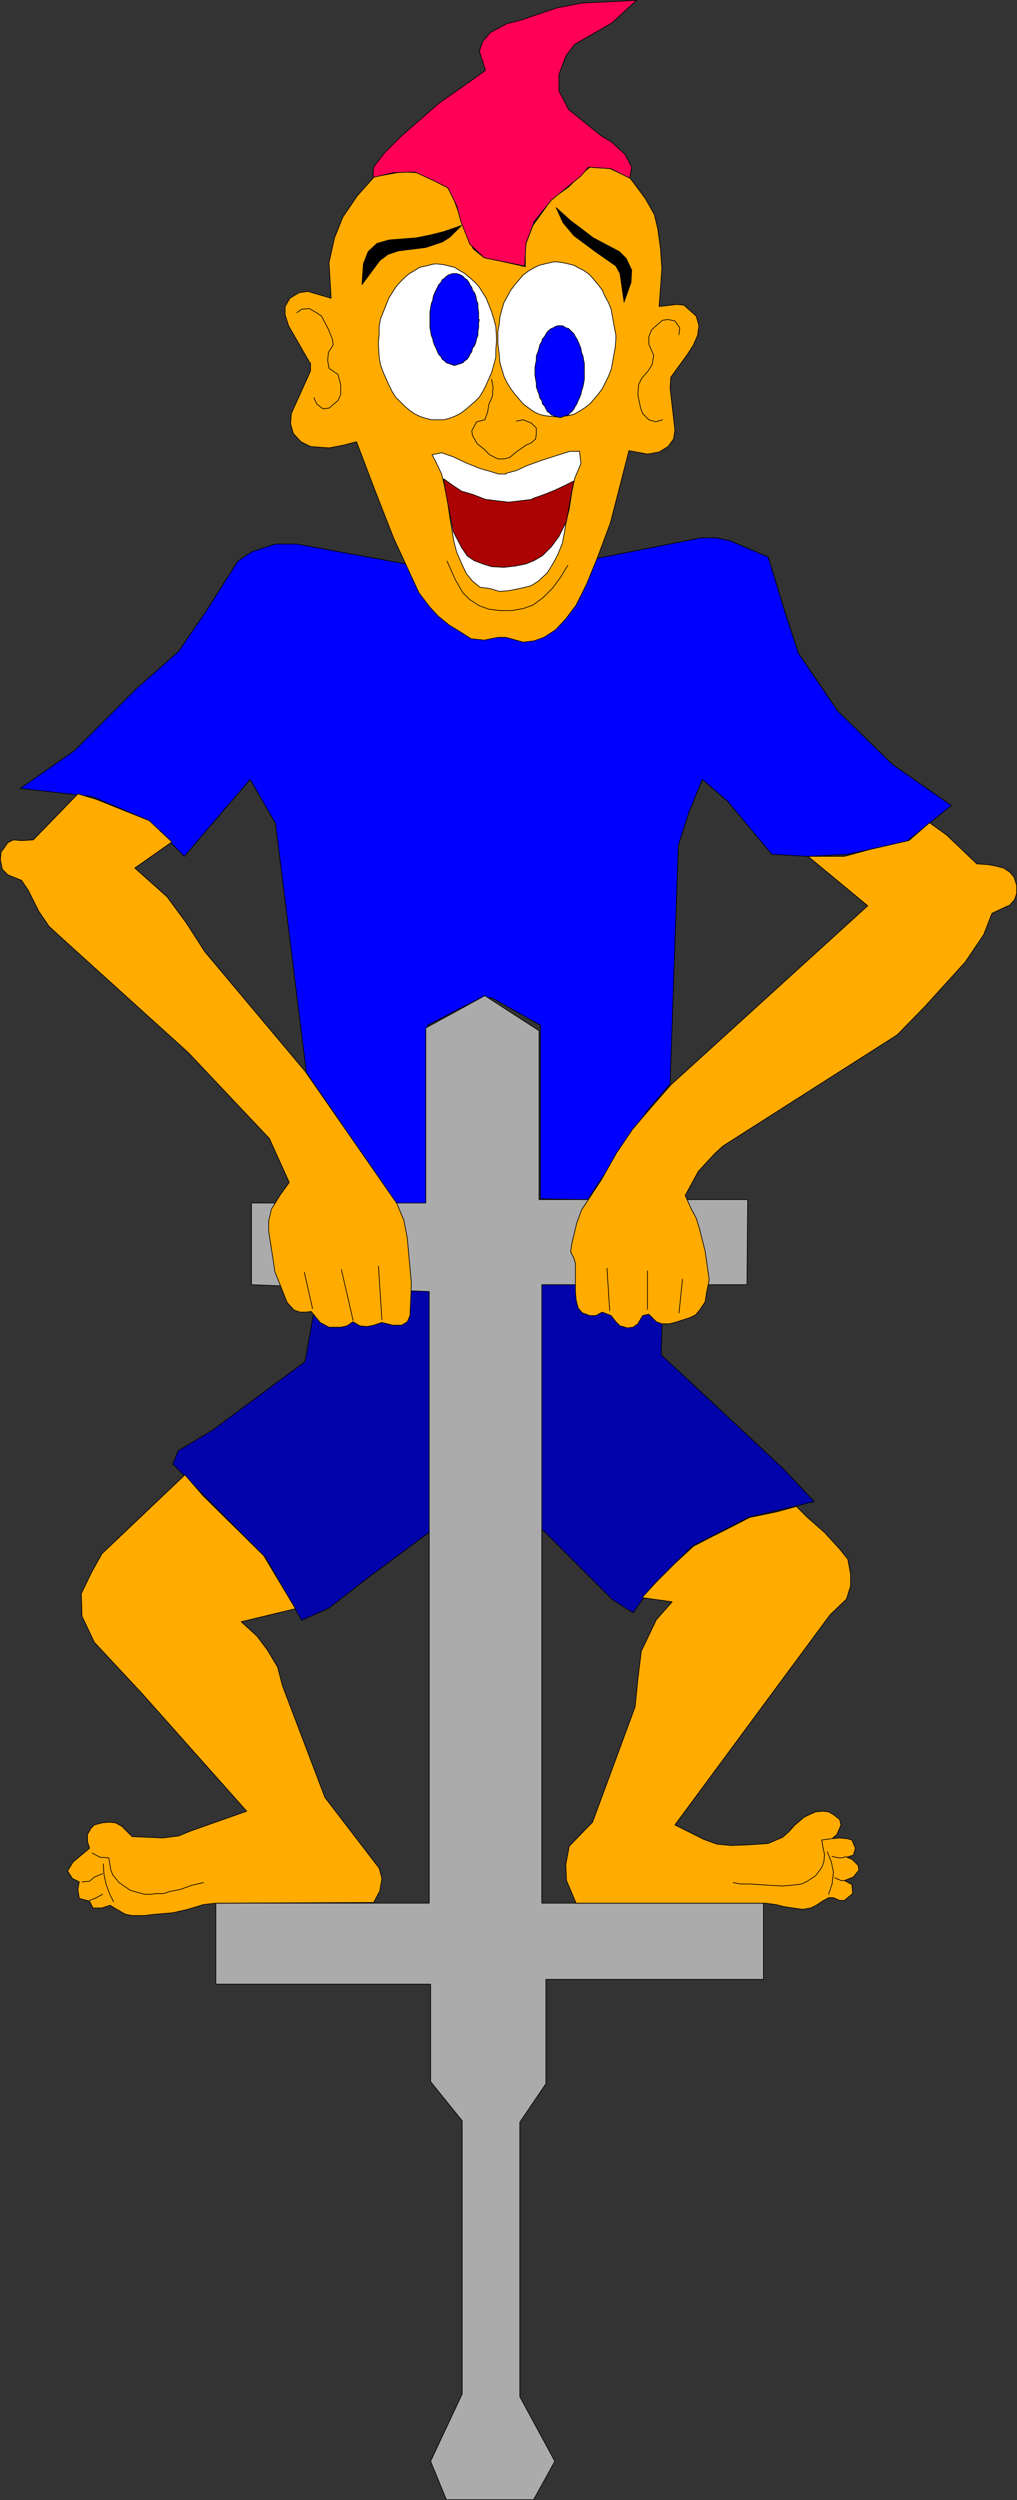 <?xml version="1.0" encoding="UTF-8" standalone="no"?>
<svg
   version="1.0"
   width="63.368mm"
   height="155.711mm"
   id="svg52"
   sodipodi:docname="Pogo Boy.wmf"
   xmlns:inkscape="http://www.inkscape.org/namespaces/inkscape"
   xmlns:sodipodi="http://sodipodi.sourceforge.net/DTD/sodipodi-0.dtd"
   xmlns="http://www.w3.org/2000/svg"
   xmlns:svg="http://www.w3.org/2000/svg">
  <rect width="100%" height="100%" fill="#333333" stroke="none"/>
  <sodipodi:namedview
     id="namedview52"
     pagecolor="#ffffff"
     bordercolor="#000000"
     borderopacity="0.25"
     inkscape:showpageshadow="2"
     inkscape:pageopacity="0.0"
     inkscape:pagecheckerboard="0"
     inkscape:deskcolor="#d1d1d1"
     inkscape:document-units="mm" />
  <defs
     id="defs1">
    <pattern
       id="WMFhbasepattern"
       patternUnits="userSpaceOnUse"
       width="6"
       height="6"
       x="0"
       y="0" />
  </defs>
  <path
     style="fill:#0000ff;fill-opacity:1;fill-rule:evenodd;stroke:none"
     d="m 69.895,128.061 h -5.01 l -5.495,1.778 -3.394,2.262 -7.272,11.473 -6.626,9.695 -10.02,8.888 -14.545,14.543 -12.767,8.888 16.969,1.939 13.413,5.656 8.242,8.403 15.514,-18.098 5.979,10.342 7.272,58.658 21.332,31.025 h 7.111 v -5.656 -24.077 l 0.162,-12.443 12.444,-6.464 h 2.586 l 11.474,6.464 v 40.883 l 11.151,0.162 5.01,-7.595 4.363,-6.948 4.848,-6.625 5.171,-5.979 1.939,-56.234 2.424,-7.595 3.232,-7.918 5.979,5.171 10.343,12.443 8.404,0.485 9.535,-0.485 13.898,-3.07 10.504,-8.403 -13.898,-9.695 -12.929,-12.604 -9.212,-13.574 -3.232,-9.857 -3.879,-12.766 -9.05,-3.878 -3.232,-0.646 h -3.555 l -24.564,4.848 -22.463,2.909 -22.463,-1.616 z"
     id="path1" />
  <path
     style="fill:none;stroke:#000000;stroke-width:0.162px;stroke-linecap:round;stroke-linejoin:round;stroke-miterlimit:4;stroke-dasharray:none;stroke-opacity:1"
     d="m 69.895,128.061 h -5.01 l -5.495,1.778 -3.394,2.262 -7.272,11.473 -6.626,9.695 -10.02,8.888 -14.545,14.543 -12.767,8.888 16.969,1.939 13.413,5.656 8.242,8.403 15.514,-18.098 5.979,10.342 7.272,58.658 21.332,31.025 h 7.111 v -5.656 -24.077 l 0.162,-12.443 12.444,-6.464 h 2.586 l 11.474,6.464 v 40.883 l 11.151,0.162 5.01,-7.595 4.363,-6.948 4.848,-6.625 5.171,-5.979 1.939,-56.234 2.424,-7.595 3.232,-7.918 5.979,5.171 10.343,12.443 8.404,0.485 9.535,-0.485 13.898,-3.07 10.504,-8.403 -13.898,-9.695 -12.929,-12.604 -9.212,-13.574 -3.232,-9.857 -3.879,-12.766 -9.05,-3.878 -3.232,-0.646 h -3.555 l -24.564,4.848 -22.463,2.909 -22.463,-1.616 -25.696,-4.686 v 0"
     id="path2" />
  <path
     style="fill:#0303ab;fill-opacity:1;fill-rule:evenodd;stroke:none"
     d="m 40.644,344.593 21.979,22.138 8.404,14.705 6.464,-2.909 9.373,-7.272 15.03,-11.15 23.918,-1.939 14.545,14.543 3.879,3.878 4.848,3.07 4.525,-6.302 9.373,-9.372 13.252,-6.787 15.514,-3.717 -7.111,-7.595 -28.928,-26.986 0.646,-20.36 -26.18,0.485 -39.917,5.009 -15.353,-0.97 -3.071,17.452 -21.817,16.159 -8.08,4.848 -1.293,3.232 v 0 z"
     id="path3" />
  <path
     style="fill:none;stroke:#000000;stroke-width:0.162px;stroke-linecap:round;stroke-linejoin:round;stroke-miterlimit:4;stroke-dasharray:none;stroke-opacity:1"
     d="m 40.644,344.593 21.979,22.138 8.404,14.705 6.464,-2.909 9.373,-7.272 15.03,-11.15 23.918,-1.939 14.545,14.543 3.879,3.878 4.848,3.07 4.525,-6.302 9.373,-9.372 13.252,-6.787 15.514,-3.717 -7.111,-7.595 -28.928,-26.986 0.646,-20.36 -26.18,0.485 -39.917,5.009 -15.353,-0.97 -3.071,17.452 -21.817,16.159 -8.08,4.848 -1.293,3.232 v 0"
     id="path4" />
  <path
     style="fill:#ababab;fill-opacity:1;fill-rule:evenodd;stroke:none"
     d="m 126.943,242.629 -12.767,-8.241 -13.898,7.595 v 41.206 H 59.229 v 19.229 l 41.856,1.616 V 448.011 H 50.826 v 19.068 h 50.583 v 22.946 l 7.434,9.211 v 64.313 l -7.434,15.836 3.717,9.049 h 20.524 l 5.01,-9.049 -8.242,-15.19 v -64.636 l 6.141,-9.049 v -24.562 h 51.23 v -17.937 h -52.199 v -145.594 h 48.321 l 0.162,-20.037 h -49.129 v -39.751 z"
     id="path5" />
  <path
     style="fill:none;stroke:#000000;stroke-width:0.162px;stroke-linecap:round;stroke-linejoin:round;stroke-miterlimit:4;stroke-dasharray:none;stroke-opacity:1"
     d="m 126.943,242.629 -12.767,-8.241 -13.898,7.595 v 41.206 H 59.229 v 19.229 l 41.856,1.616 V 448.011 H 50.826 v 19.068 h 50.583 v 22.946 l 7.434,9.211 v 64.313 l -7.434,15.836 3.717,9.049 h 20.524 l 5.01,-9.049 -8.242,-15.19 v -64.636 l 6.141,-9.049 v -24.562 h 51.23 v -17.937 h -52.199 v -145.594 h 48.321 l 0.162,-20.037 h -49.129 v -39.751 0"
     id="path6" />
  <path
     style="fill:#ffab00;fill-opacity:1;fill-rule:evenodd;stroke:none"
     d="m 72.966,85.401 -5.01,-8.726 -0.808,-2.585 v -1.939 l 1.131,-1.939 2.101,-1.293 2.101,-0.323 5.495,1.616 -0.485,-8.403 1.293,-5.817 1.939,-4.848 3.394,-5.009 4.04,-4.525 6.303,-1.131 4.04,0.162 6.949,3.555 1.131,1.939 3.555,9.695 1.293,2.747 2.586,2.101 3.232,0.646 6.464,1.454 v -5.009 l 1.778,-4.686 4.525,-6.302 3.879,-2.747 2.263,-2.262 2.747,-2.424 4.687,0.323 4.687,2.101 3.717,5.009 2.101,3.717 0.808,3.393 0.646,4.686 0.323,4.686 -0.646,8.888 4.202,-0.485 1.616,0.162 2.909,2.585 0.646,2.262 -0.323,2.262 -0.97,2.262 -1.454,2.262 -3.879,5.333 -0.162,2.585 1.131,9.857 -0.323,2.101 -1.293,1.778 -2.101,1.293 -2.747,0.485 -4.363,-0.808 -4.363,16.967 -3.071,8.241 -2.586,6.302 -2.424,4.848 -2.424,3.232 -2.424,2.585 -2.747,1.778 -2.263,0.808 -2.586,0.323 -4.04,-1.131 h -1.939 l -3.232,0.646 -3.071,-0.323 -2.263,-1.454 -2.909,-1.778 -2.586,-2.101 -1.939,-2.101 -2.586,-3.393 -5.979,-12.927 -4.363,-11.15 -4.363,-11.473 -3.071,0.808 -3.394,0.646 -4.363,-0.323 -2.263,-1.131 -1.778,-1.939 -0.646,-2.262 0.162,-2.424 4.525,-10.019 v -1.939 0 z"
     id="path7" />
  <path
     style="fill:none;stroke:#000000;stroke-width:0.162px;stroke-linecap:round;stroke-linejoin:round;stroke-miterlimit:4;stroke-dasharray:none;stroke-opacity:1"
     d="m 72.966,85.401 -5.01,-8.726 -0.808,-2.585 v -1.939 l 1.131,-1.939 2.101,-1.293 2.101,-0.323 5.495,1.616 -0.485,-8.403 1.293,-5.817 1.939,-4.848 3.394,-5.009 4.04,-4.525 6.303,-1.131 4.04,0.162 6.949,3.555 1.131,1.939 3.555,9.695 1.293,2.747 2.586,2.101 3.232,0.646 6.464,1.454 v -5.009 l 1.778,-4.686 4.525,-6.302 3.879,-2.747 2.263,-2.262 2.747,-2.424 4.687,0.323 4.687,2.101 3.717,5.009 2.101,3.717 0.808,3.393 0.646,4.686 0.323,4.686 -0.646,8.888 4.202,-0.485 1.616,0.162 2.909,2.585 0.646,2.262 -0.323,2.262 -0.97,2.262 -1.454,2.262 -3.879,5.333 -0.162,2.585 1.131,9.857 -0.323,2.101 -1.293,1.778 -2.101,1.293 -2.747,0.485 -4.363,-0.808 -4.363,16.967 -3.071,8.241 -2.586,6.302 -2.424,4.848 -2.424,3.232 -2.424,2.585 -2.747,1.778 -2.263,0.808 -2.586,0.323 -4.04,-1.131 h -1.939 l -3.232,0.646 -3.071,-0.323 -2.263,-1.454 -2.909,-1.778 -2.586,-2.101 -1.939,-2.101 -2.586,-3.393 -5.979,-12.927 -4.363,-11.15 -4.363,-11.473 -3.071,0.808 -3.394,0.646 -4.363,-0.323 -2.263,-1.131 -1.778,-1.939 -0.646,-2.262 0.162,-2.424 4.525,-10.019 v -1.939 0"
     id="path8" />
  <path
     style="fill:#ff0057;fill-opacity:1;fill-rule:evenodd;stroke:none"
     d="m 115.469,7.676 3.879,-2.101 3.232,-0.808 8.565,-2.909 5.818,-1.131 12.929,-0.646 -5.818,5.333 -8.727,5.009 -2.101,2.747 -1.616,4.363 v 3.878 l 2.263,4.363 7.596,6.14 2.424,1.454 3.232,2.909 1.616,3.07 -0.485,2.585 -4.525,-2.262 -2.909,-0.162 -2.263,-0.162 -1.778,2.101 -3.394,2.747 -3.555,2.909 -4.04,5.009 -1.939,5.171 -0.323,5.333 -9.535,-1.939 -3.394,-3.232 -2.101,-5.333 -0.97,-3.717 -2.101,-4.201 -3.555,-1.778 -4.202,-1.939 -5.01,0.162 -4.848,1.131 0.162,-2.424 2.586,-3.393 3.717,-3.717 9.05,-7.918 6.949,-4.848 4.04,-2.909 -1.454,-4.525 0.808,-2.262 1.778,-2.101 z"
     id="path9" />
  <path
     style="fill:none;stroke:#000000;stroke-width:0.162px;stroke-linecap:round;stroke-linejoin:round;stroke-miterlimit:4;stroke-dasharray:none;stroke-opacity:1"
     d="m 115.469,7.676 3.879,-2.101 3.232,-0.808 8.565,-2.909 5.818,-1.131 12.929,-0.646 -5.818,5.333 -8.727,5.009 -2.101,2.747 -1.616,4.363 v 3.878 l 2.263,4.363 7.596,6.14 2.424,1.454 3.232,2.909 1.616,3.07 -0.485,2.585 -4.525,-2.262 -2.909,-0.162 -2.263,-0.162 -1.778,2.101 -3.394,2.747 -3.555,2.909 -4.04,5.009 -1.939,5.171 -0.323,5.333 -9.535,-1.939 -3.394,-3.232 -2.101,-5.333 -0.97,-3.717 -2.101,-4.201 -3.555,-1.778 -4.202,-1.939 -5.01,0.162 -4.848,1.131 0.162,-2.424 2.586,-3.393 3.717,-3.717 9.05,-7.918 6.949,-4.848 4.04,-2.909 -1.454,-4.525 0.808,-2.262 1.778,-2.101 v 0"
     id="path10" />
  <path
     style="fill:#ffffff;fill-opacity:1;fill-rule:evenodd;stroke:none"
     d="m 119.186,111.417 2.424,-0.646 2.424,-1.131 3.555,-1.293 3.555,-1.131 3.071,-0.97 h 2.263 l 0.323,2.909 -1.454,3.393 -0.646,3.07 -0.646,4.201 -0.646,2.585 -0.485,2.909 -0.485,2.585 -1.131,2.747 -1.131,2.101 -1.293,2.101 -2.101,1.939 -1.778,1.131 -2.747,0.646 -2.424,0.485 -2.263,0.162 -2.101,-0.646 -2.424,-0.323 -1.778,-1.454 -1.454,-1.778 -1.131,-2.424 -1.131,-2.585 -0.646,-2.424 -0.97,-5.817 -0.808,-5.494 -1.131,-4.686 -1.616,-3.393 -0.646,-1.131 2.263,-0.485 2.747,0.97 3.071,1.454 3.232,1.293 2.263,0.646 2.101,0.646 h 1.778 v 0 z"
     id="path11" />
  <path
     style="fill:none;stroke:#000000;stroke-width:0.162px;stroke-linecap:round;stroke-linejoin:round;stroke-miterlimit:4;stroke-dasharray:none;stroke-opacity:1"
     d="m 119.186,111.417 2.424,-0.646 2.424,-1.131 3.555,-1.293 3.555,-1.131 3.071,-0.97 h 2.263 l 0.323,2.909 -1.454,3.393 -0.646,3.07 -0.646,4.201 -0.646,2.585 -0.485,2.909 -0.485,2.585 -1.131,2.747 -1.131,2.101 -1.293,2.101 -2.101,1.939 -1.778,1.131 -2.747,0.646 -2.424,0.485 -2.263,0.162 -2.101,-0.646 -2.424,-0.323 -1.778,-1.454 -1.454,-1.778 -1.131,-2.424 -1.131,-2.585 -0.646,-2.424 -0.97,-5.817 -0.808,-5.494 -1.131,-4.686 -1.616,-3.393 -0.646,-1.131 2.263,-0.485 2.747,0.97 3.071,1.454 3.232,1.293 2.263,0.646 2.101,0.646 h 1.778 v 0"
     id="path12" />
  <path
     style="fill:#ab0303;fill-opacity:1;fill-rule:evenodd;stroke:none"
     d="m 125.327,117.396 2.747,-0.97 2.424,-0.97 2.101,-0.97 2.586,-1.293 -0.485,2.262 -1.293,7.272 -1.778,3.555 -1.778,2.424 -2.101,2.101 -1.939,1.131 -1.939,0.808 -2.424,0.485 -2.747,0.323 -2.909,-0.162 -2.101,-0.646 -2.101,-0.808 -1.616,-1.131 -1.293,-1.939 -1.939,-3.717 -1.939,-10.019 -0.323,-2.424 2.263,1.616 1.939,1.293 2.747,0.808 2.909,1.131 2.586,0.323 2.909,0.323 2.747,-0.323 2.747,-0.323 v 0 z"
     id="path13" />
  <path
     style="fill:none;stroke:#000000;stroke-width:0.162px;stroke-linecap:round;stroke-linejoin:round;stroke-miterlimit:4;stroke-dasharray:none;stroke-opacity:1"
     d="m 125.327,117.396 2.747,-0.97 2.424,-0.97 2.101,-0.97 2.586,-1.293 -0.485,2.262 -1.293,7.272 -1.778,3.555 -1.778,2.424 -2.101,2.101 -1.939,1.131 -1.939,0.808 -2.424,0.485 -2.747,0.323 -2.909,-0.162 -2.101,-0.646 -2.101,-0.808 -1.616,-1.131 -1.293,-1.939 -1.939,-3.717 -1.939,-10.019 -0.323,-2.424 2.263,1.616 1.939,1.293 2.747,0.808 2.909,1.131 2.586,0.323 2.909,0.323 2.747,-0.323 2.747,-0.323 v 0"
     id="path14" />
  <path
     style="fill:none;stroke:#000000;stroke-width:0.162px;stroke-linecap:round;stroke-linejoin:round;stroke-miterlimit:4;stroke-dasharray:none;stroke-opacity:1"
     d="m 115.792,89.279 0.323,1.939 -0.162,2.101 -0.808,1.778 -0.323,1.939 -0.646,1.778 -1.939,0.485 -1.131,2.101 0.162,1.131 1.131,1.939 1.616,1.293 1.293,1.293 1.939,0.97 h 1.454 l 1.293,-0.323 1.778,-1.454 2.101,-1.454 1.131,-0.485 1.131,-0.97 0.162,-1.131 v -1.454 l -1.131,-1.131 -1.939,-0.808 -1.616,0.323"
     id="path15" />
  <path
     style="fill:none;stroke:#000000;stroke-width:0.162px;stroke-linecap:round;stroke-linejoin:round;stroke-miterlimit:4;stroke-dasharray:none;stroke-opacity:1"
     d="m 69.895,73.605 1.131,-0.808 1.778,-0.162 1.454,0.808 1.454,0.97 1.616,3.07 0.97,2.424 0.162,1.293 -1.131,1.778 -0.162,1.939 0.323,1.778 2.101,1.454 0.646,2.424 v 2.262 l -0.646,1.454 -2.101,1.778 -1.454,0.162 -1.454,-1.131 -0.646,-1.454"
     id="path16" />
  <path
     style="fill:none;stroke:#000000;stroke-width:0.162px;stroke-linecap:round;stroke-linejoin:round;stroke-miterlimit:4;stroke-dasharray:none;stroke-opacity:1"
     d="m 156.032,98.813 -1.616,0.485 -1.616,-0.485 -1.454,-1.454 -0.485,-1.293 -0.646,-3.07 0.162,-2.424 0.808,-1.616 1.454,-1.616 0.97,-1.616 0.323,-2.101 -1.131,-2.585 v -1.778 l 0.646,-1.616 1.616,-1.454 0.97,-0.808 1.293,-0.162 1.616,0.323 1.131,1.616 -0.162,1.616"
     id="path17" />
  <path
     style="fill:none;stroke:#000000;stroke-width:0.162px;stroke-linecap:round;stroke-linejoin:round;stroke-miterlimit:4;stroke-dasharray:none;stroke-opacity:1"
     d="m 105.287,132.101 1.939,4.363 1.778,3.07 1.616,1.616 2.263,1.454 2.263,0.808 2.747,0.323 h 2.586 l 2.747,-0.485 2.263,-0.808 2.424,-1.778 2.101,-2.101 1.939,-2.585 1.778,-2.909"
     id="path18" />
  <path
     style="fill:#000000;fill-opacity:1;fill-rule:evenodd;stroke:none"
     d="m 85.248,66.98 0.323,-4.848 1.131,-2.909 2.101,-1.939 2.909,-0.808 6.303,-0.485 3.232,-0.646 3.232,-0.808 4.202,-1.454 -2.747,2.747 -1.778,1.131 -3.879,1.293 -6.464,0.808 -2.424,0.808 -1.939,1.454 z"
     id="path19" />
  <path
     style="fill:none;stroke:#000000;stroke-width:0.162px;stroke-linecap:round;stroke-linejoin:round;stroke-miterlimit:4;stroke-dasharray:none;stroke-opacity:1"
     d="m 85.248,66.98 0.323,-4.848 1.131,-2.909 2.101,-1.939 2.909,-0.808 6.303,-0.485 3.232,-0.646 3.232,-0.808 4.202,-1.454 -2.747,2.747 -1.778,1.131 -3.879,1.293 -6.464,0.808 -2.424,0.808 -1.939,1.454 -4.202,5.656 v 0"
     id="path20" />
  <path
     style="fill:#000000;fill-opacity:1;fill-rule:evenodd;stroke:none"
     d="m 146.982,71.019 1.616,-4.525 0.162,-2.909 -1.293,-2.747 -1.616,-1.616 -6.141,-3.232 -2.747,-2.101 -2.586,-1.939 -3.394,-3.07 1.616,3.555 2.586,3.07 5.01,3.717 4.848,3.393 0.97,1.778 0.97,6.787 v 0 z"
     id="path21" />
  <path
     style="fill:none;stroke:#000000;stroke-width:0.162px;stroke-linecap:round;stroke-linejoin:round;stroke-miterlimit:4;stroke-dasharray:none;stroke-opacity:1"
     d="m 146.982,71.019 1.616,-4.525 0.162,-2.909 -1.293,-2.747 -1.616,-1.616 -6.141,-3.232 -2.747,-2.101 -2.586,-1.939 -3.394,-3.07 1.616,3.555 2.586,3.07 5.01,3.717 4.848,3.393 0.97,1.778 0.97,6.787 v 0"
     id="path22" />
  <path
     style="fill:#ffffff;fill-opacity:1;fill-rule:evenodd;stroke:none"
     d="m 103.025,98.813 h 1.454 l 1.293,-0.323 1.293,-0.485 1.293,-0.646 1.131,-0.808 1.131,-0.97 1.293,-1.131 0.97,-0.97 0.808,-1.293 0.808,-1.616 0.646,-1.454 0.646,-1.454 0.485,-1.778 0.485,-1.778 v -1.778 l 0.162,-1.939 v -0.97 l -0.162,-2.585 -0.485,-1.778 -0.485,-1.616 -0.646,-1.616 -0.646,-1.616 -0.808,-1.293 -0.808,-1.293 -0.97,-1.131 -1.293,-1.131 -1.131,-0.97 -1.131,-0.646 -1.293,-0.808 -1.293,-0.323 -1.293,-0.323 -1.454,-0.162 h -0.808 l -1.939,0.485 -1.454,0.323 -1.293,0.808 -1.131,0.646 -1.131,0.97 -1.131,1.131 -0.97,1.131 -0.808,1.293 -0.808,1.293 -0.646,1.616 -0.646,1.616 -0.646,1.616 -0.323,1.778 v 1.778 l -0.162,1.778 v 0.97 l 0.162,2.747 0.323,1.778 0.646,1.778 0.646,1.454 0.646,1.454 0.808,1.616 0.808,1.293 0.97,0.97 1.131,1.131 1.131,0.97 1.131,0.808 1.293,0.646 1.454,0.485 1.293,0.323 h 1.454 z"
     id="path23" />
  <path
     style="fill:none;stroke:#000000;stroke-width:0.162px;stroke-linecap:round;stroke-linejoin:round;stroke-miterlimit:4;stroke-dasharray:none;stroke-opacity:1"
     d="m 103.025,98.813 h 1.454 l 1.293,-0.323 1.293,-0.485 1.293,-0.646 1.131,-0.808 1.131,-0.97 1.293,-1.131 0.97,-0.97 0.808,-1.293 0.808,-1.616 0.646,-1.454 0.646,-1.454 0.485,-1.778 0.485,-1.778 v -1.778 l 0.162,-1.939 v -0.97 l -0.162,-2.585 -0.485,-1.778 -0.485,-1.616 -0.646,-1.616 -0.646,-1.616 -0.808,-1.293 -0.808,-1.293 -0.97,-1.131 -1.293,-1.131 -1.131,-0.97 -1.131,-0.646 -1.293,-0.808 -1.293,-0.323 -1.293,-0.323 -1.454,-0.162 h -0.808 l -1.939,0.485 -1.454,0.323 -1.293,0.808 -1.131,0.646 -1.131,0.97 -1.131,1.131 -0.97,1.131 -0.808,1.293 -0.808,1.293 -0.646,1.616 -0.646,1.616 -0.646,1.616 -0.323,1.778 v 1.778 l -0.162,1.778 v 0.97 l 0.162,2.747 0.323,1.778 0.646,1.778 0.646,1.454 0.646,1.454 0.808,1.616 0.808,1.293 0.97,0.97 1.131,1.131 1.131,0.97 1.131,0.808 1.293,0.646 1.454,0.485 1.293,0.323 h 1.454 v 0"
     id="path24" />
  <path
     style="fill:#ffffff;fill-opacity:1;fill-rule:evenodd;stroke:none"
     d="m 131.145,98.167 1.293,-0.162 1.454,-0.162 1.293,-0.323 1.131,-0.646 1.293,-0.808 1.293,-0.97 0.97,-1.131 0.97,-1.131 0.97,-1.293 0.646,-1.293 0.808,-1.616 0.646,-1.616 0.323,-1.616 0.323,-1.939 0.323,-1.616 0.162,-2.101 v -0.808 l -0.485,-2.585 -0.323,-1.778 -0.323,-1.778 -0.646,-1.616 -0.808,-1.454 -0.646,-1.454 -0.97,-1.293 -0.97,-1.131 -0.97,-1.131 -1.293,-0.97 -1.293,-0.646 -1.131,-0.646 -1.293,-0.323 -1.454,-0.323 -1.293,-0.162 h -0.808 l -2.101,0.485 -1.293,0.323 -1.293,0.646 -1.131,0.646 -1.293,0.97 -0.97,1.131 -0.97,1.131 -0.97,1.293 -0.808,1.454 -0.808,1.454 -0.485,1.616 -0.485,1.778 -0.162,1.778 -0.323,1.616 v 1.778 1.131 l 0.323,2.585 0.162,1.939 0.485,1.616 0.485,1.616 0.808,1.616 0.808,1.293 0.97,1.293 0.97,1.131 0.97,1.131 1.293,0.97 1.131,0.808 1.293,0.646 1.293,0.323 1.454,0.162 1.454,0.162 z"
     id="path25" />
  <path
     style="fill:none;stroke:#000000;stroke-width:0.162px;stroke-linecap:round;stroke-linejoin:round;stroke-miterlimit:4;stroke-dasharray:none;stroke-opacity:1"
     d="m 131.145,98.167 1.293,-0.162 1.454,-0.162 1.293,-0.323 1.131,-0.646 1.293,-0.808 1.293,-0.97 0.97,-1.131 0.97,-1.131 0.97,-1.293 0.646,-1.293 0.808,-1.616 0.646,-1.616 0.323,-1.616 0.323,-1.939 0.323,-1.616 0.162,-2.101 v -0.808 l -0.485,-2.585 -0.323,-1.778 -0.323,-1.778 -0.646,-1.616 -0.808,-1.454 -0.646,-1.454 -0.97,-1.293 -0.97,-1.131 -0.97,-1.131 -1.293,-0.97 -1.293,-0.646 -1.131,-0.646 -1.293,-0.323 -1.454,-0.323 -1.293,-0.162 h -0.808 l -2.101,0.485 -1.293,0.323 -1.293,0.646 -1.131,0.646 -1.293,0.97 -0.97,1.131 -0.97,1.131 -0.97,1.293 -0.808,1.454 -0.808,1.454 -0.485,1.616 -0.485,1.778 -0.162,1.778 -0.323,1.616 v 1.778 1.131 l 0.323,2.585 0.162,1.939 0.485,1.616 0.485,1.616 0.808,1.616 0.808,1.293 0.97,1.293 0.97,1.131 0.97,1.131 1.293,0.97 1.131,0.808 1.293,0.646 1.293,0.323 1.454,0.162 1.454,0.162 v 0"
     id="path26" />
  <path
     style="fill:#0000ff;fill-opacity:1;fill-rule:evenodd;stroke:none"
     d="m 112.721,75.221 v -0.97 -0.808 l -0.162,-0.97 v -0.97 l -0.323,-0.808 -0.162,-0.97 -0.323,-0.808 -0.485,-0.646 -0.162,-0.646 -0.485,-0.646 -0.162,-0.485 -0.485,-0.646 -0.485,-0.323 -0.485,-0.485 -0.485,-0.323 -0.485,-0.162 -0.485,-0.162 h -0.646 -0.323 l -0.485,0.162 -0.485,0.162 -0.485,0.323 -0.485,0.485 -0.485,0.323 -0.323,0.646 -0.485,0.485 -0.323,0.646 -0.323,0.646 -0.323,0.646 -0.323,0.808 -0.162,0.97 -0.323,0.808 -0.162,0.97 -0.162,0.97 v 0.808 0.97 0.808 1.131 l 0.162,0.808 0.162,0.97 0.323,0.808 0.162,0.808 0.323,0.808 0.323,0.646 0.323,0.808 0.323,0.646 0.485,0.485 0.323,0.646 0.485,0.323 0.485,0.485 0.485,0.162 0.485,0.162 0.485,0.162 0.323,0.162 0.646,-0.162 0.485,-0.162 0.485,-0.162 0.485,-0.162 0.485,-0.485 0.485,-0.323 0.485,-0.646 0.162,-0.485 0.485,-0.646 0.162,-0.808 0.485,-0.646 0.323,-0.808 0.162,-0.808 0.323,-0.808 v -0.97 l 0.162,-0.808 v -1.131 l 0.162,-0.808 v 0 z"
     id="path27" />
  <path
     style="fill:none;stroke:#000000;stroke-width:0.162px;stroke-linecap:round;stroke-linejoin:round;stroke-miterlimit:4;stroke-dasharray:none;stroke-opacity:1"
     d="m 112.721,75.221 v -0.97 -0.808 l -0.162,-0.97 v -0.97 l -0.323,-0.808 -0.162,-0.97 -0.323,-0.808 -0.485,-0.646 -0.162,-0.646 -0.485,-0.646 -0.162,-0.485 -0.485,-0.646 -0.485,-0.323 -0.485,-0.485 -0.485,-0.323 -0.485,-0.162 -0.485,-0.162 h -0.646 -0.323 l -0.485,0.162 -0.485,0.162 -0.485,0.323 -0.485,0.485 -0.485,0.323 -0.323,0.646 -0.485,0.485 -0.323,0.646 -0.323,0.646 -0.323,0.646 -0.323,0.808 -0.162,0.97 -0.323,0.808 -0.162,0.97 -0.162,0.97 v 0.808 0.97 0.808 1.131 l 0.162,0.808 0.162,0.97 0.323,0.808 0.162,0.808 0.323,0.808 0.323,0.646 0.323,0.808 0.323,0.646 0.485,0.485 0.323,0.646 0.485,0.323 0.485,0.485 0.485,0.162 0.485,0.162 0.485,0.162 0.323,0.162 0.646,-0.162 0.485,-0.162 0.485,-0.162 0.485,-0.162 0.485,-0.485 0.485,-0.323 0.485,-0.646 0.162,-0.485 0.485,-0.646 0.162,-0.808 0.485,-0.646 0.323,-0.808 0.162,-0.808 0.323,-0.808 v -0.97 l 0.162,-0.808 v -1.131 l 0.162,-0.808 v 0"
     id="path28" />
  <path
     style="fill:#0000ff;fill-opacity:1;fill-rule:evenodd;stroke:none"
     d="m 137.609,87.502 v -0.97 -0.97 l -0.162,-0.808 -0.162,-0.97 -0.323,-0.808 -0.162,-0.97 -0.323,-0.808 -0.323,-0.808 -0.323,-0.646 -0.323,-0.485 -0.323,-0.646 -0.485,-0.485 -0.485,-0.485 -0.323,-0.323 -0.646,-0.162 -0.485,-0.323 -0.323,-0.162 h -0.646 -0.323 l -0.646,0.162 -0.485,0.323 -0.485,0.162 -0.485,0.323 -0.485,0.485 -0.323,0.485 -0.323,0.646 -0.485,0.485 -0.162,0.646 -0.485,0.808 -0.162,0.808 -0.323,0.97 -0.323,0.808 v 0.97 l -0.162,0.808 -0.162,0.97 v 0.97 0.808 l 0.162,0.97 0.162,0.97 v 0.808 l 0.323,0.97 0.323,0.808 0.162,0.808 0.485,0.646 0.162,0.808 0.485,0.485 0.323,0.646 0.323,0.646 0.485,0.323 0.485,0.485 0.485,0.162 0.485,0.162 0.646,0.162 0.323,0.162 0.646,-0.162 0.323,-0.162 0.485,-0.162 0.646,-0.162 0.323,-0.485 0.485,-0.323 0.485,-0.646 0.323,-0.646 0.323,-0.485 0.323,-0.808 0.323,-0.646 0.323,-0.808 0.162,-0.808 0.323,-0.97 0.162,-0.808 0.162,-0.97 v -0.97 z"
     id="path29" />
  <path
     style="fill:none;stroke:#000000;stroke-width:0.162px;stroke-linecap:round;stroke-linejoin:round;stroke-miterlimit:4;stroke-dasharray:none;stroke-opacity:1"
     d="m 137.609,87.502 v -0.97 -0.97 l -0.162,-0.808 -0.162,-0.97 -0.323,-0.808 -0.162,-0.97 -0.323,-0.808 -0.323,-0.808 -0.323,-0.646 -0.323,-0.485 -0.323,-0.646 -0.485,-0.485 -0.485,-0.485 -0.323,-0.323 -0.646,-0.162 -0.485,-0.323 -0.323,-0.162 h -0.646 -0.323 l -0.646,0.162 -0.485,0.323 -0.485,0.162 -0.485,0.323 -0.485,0.485 -0.323,0.485 -0.323,0.646 -0.485,0.485 -0.162,0.646 -0.485,0.808 -0.162,0.808 -0.323,0.97 -0.323,0.808 v 0.97 l -0.162,0.808 -0.162,0.97 v 0.97 0.808 l 0.162,0.97 0.162,0.97 v 0.808 l 0.323,0.97 0.323,0.808 0.162,0.808 0.485,0.646 0.162,0.808 0.485,0.485 0.323,0.646 0.323,0.646 0.485,0.323 0.485,0.485 0.485,0.162 0.485,0.162 0.646,0.162 0.323,0.162 0.646,-0.162 0.323,-0.162 0.485,-0.162 0.646,-0.162 0.323,-0.485 0.485,-0.323 0.485,-0.646 0.323,-0.646 0.323,-0.485 0.323,-0.808 0.323,-0.646 0.323,-0.808 0.162,-0.808 0.323,-0.97 0.162,-0.808 0.162,-0.97 v -0.97 -0.808 0"
     id="path30" />
  <path
     style="fill:#ffab00;fill-opacity:1;fill-rule:evenodd;stroke:none"
     d="m 22.706,188.173 -4.363,-1.293 -10.504,10.827 -2.747,0.162 -1.939,-0.162 -1.293,0.646 -1.616,2.262 -0.162,1.778 0.485,2.262 1.293,1.293 3.232,1.293 1.616,2.424 2.424,4.848 2.424,3.555 2.101,1.939 30.705,27.794 19.07,20.199 4.687,10.342 -2.101,2.909 -2.101,3.393 -0.646,2.747 v 2.424 l 1.131,7.272 0.323,2.262 2.909,7.272 1.616,1.778 1.454,0.485 h 1.293 l 1.293,-0.162 2.101,2.585 2.101,1.131 h 2.747 l 1.454,-0.323 1.454,-0.97 1.616,0.97 1.616,0.162 1.616,-0.323 1.939,-0.646 2.586,0.646 h 2.101 l 1.293,-0.808 0.646,-1.454 0.323,-7.595 -0.97,-10.665 -0.808,-4.201 -1.616,-3.878 -21.655,-31.187 -23.595,-28.117 -4.363,-6.787 -4.525,-6.14 -7.596,-6.787 8.727,-6.14 -5.333,-5.009 z"
     id="path31" />
  <path
     style="fill:none;stroke:#000000;stroke-width:0.162px;stroke-linecap:round;stroke-linejoin:round;stroke-miterlimit:4;stroke-dasharray:none;stroke-opacity:1"
     d="m 22.706,188.173 -4.363,-1.293 -10.504,10.827 -2.747,0.162 -1.939,-0.162 -1.293,0.646 -1.616,2.262 -0.162,1.778 0.485,2.262 1.293,1.293 3.232,1.293 1.616,2.424 2.424,4.848 2.424,3.555 2.101,1.939 30.705,27.794 19.07,20.199 4.687,10.342 -2.101,2.909 -2.101,3.393 -0.646,2.747 v 2.424 l 1.131,7.272 0.323,2.262 2.909,7.272 1.616,1.778 1.454,0.485 h 1.293 l 1.293,-0.162 2.101,2.585 2.101,1.131 h 2.747 l 1.454,-0.323 1.454,-0.97 1.616,0.97 1.616,0.162 1.616,-0.323 1.939,-0.646 2.586,0.646 h 2.101 l 1.293,-0.808 0.646,-1.454 0.323,-7.595 -0.97,-10.665 -0.808,-4.201 -1.616,-3.878 -21.655,-31.187 -23.595,-28.117 -4.363,-6.787 -4.525,-6.14 -7.596,-6.787 8.727,-6.14 -5.333,-5.009 -12.444,-5.009 v 0"
     id="path32" />
  <path
     style="fill:#ffab00;fill-opacity:1;fill-rule:evenodd;stroke:none"
     d="m 218.897,193.667 4.04,2.909 7.111,6.787 2.586,0.162 1.778,0.323 1.939,0.485 1.454,0.97 0.97,1.131 0.646,1.939 v 1.939 l -0.485,1.454 -1.131,1.293 -1.454,0.646 -2.747,1.293 -1.939,5.009 -4.363,6.464 -9.535,10.503 -6.464,6.625 -41.048,26.178 -1.939,1.778 -3.879,4.201 -3.071,5.656 1.454,3.232 1.131,2.101 0.808,2.585 1.293,5.171 0.97,6.787 -0.646,3.07 -0.323,2.101 -1.293,1.939 -0.97,1.131 -1.293,0.646 -3.555,1.131 -1.293,0.323 h -1.778 l -1.293,-0.485 -1.778,-1.778 -1.454,0.323 -1.131,1.939 -1.131,0.808 -1.293,0.162 -1.778,-0.485 -0.97,-0.97 -1.131,-1.454 -2.101,-0.808 -1.454,0.808 h -1.454 l -1.778,-0.646 -0.97,-1.131 -0.485,-1.939 -0.162,-1.939 v -6.625 l -0.323,-1.131 -0.808,-1.616 0.323,-2.101 1.131,-4.686 1.131,-3.07 4.687,-7.11 3.555,-6.302 3.717,-5.494 4.525,-5.333 4.525,-5.171 46.381,-42.175 -14.06,-11.635 h 8.565 l 5.979,-1.616 9.212,-2.101 4.848,-4.201 z"
     id="path33" />
  <path
     style="fill:none;stroke:#000000;stroke-width:0.162px;stroke-linecap:round;stroke-linejoin:round;stroke-miterlimit:4;stroke-dasharray:none;stroke-opacity:1"
     d="m 218.897,193.667 4.04,2.909 7.111,6.787 2.586,0.162 1.778,0.323 1.939,0.485 1.454,0.97 0.97,1.131 0.646,1.939 v 1.939 l -0.485,1.454 -1.131,1.293 -1.454,0.646 -2.747,1.293 -1.939,5.009 -4.363,6.464 -9.535,10.503 -6.464,6.625 -41.048,26.178 -1.939,1.778 -3.879,4.201 -3.071,5.656 1.454,3.232 1.131,2.101 0.808,2.585 1.293,5.171 0.97,6.787 -0.646,3.07 -0.323,2.101 -1.293,1.939 -0.97,1.131 -1.293,0.646 -3.555,1.131 -1.293,0.323 h -1.778 l -1.293,-0.485 -1.778,-1.778 -1.454,0.323 -1.131,1.939 -1.131,0.808 -1.293,0.162 -1.778,-0.485 -0.97,-0.97 -1.131,-1.454 -2.101,-0.808 -1.454,0.808 h -1.454 l -1.778,-0.646 -0.97,-1.131 -0.485,-1.939 -0.162,-1.939 v -6.625 l -0.323,-1.131 -0.808,-1.616 0.323,-2.101 1.131,-4.686 1.131,-3.07 4.687,-7.11 3.555,-6.302 3.717,-5.494 4.525,-5.333 4.525,-5.171 46.381,-42.175 -14.06,-11.635 h 8.565 l 5.979,-1.616 9.212,-2.101 4.848,-4.201 v 0"
     id="path34" />
  <path
     style="fill:#ffab00;fill-opacity:1;fill-rule:evenodd;stroke:none"
     d="m 43.553,347.179 -19.555,18.583 -2.424,4.363 -2.424,5.009 0.162,5.332 2.909,6.14 11.151,11.958 24.726,27.794 -13.252,4.686 -2.747,1.131 -3.717,0.485 -7.272,-0.323 -2.424,-2.424 -1.454,-0.808 -1.454,-0.162 -1.778,0.162 -1.778,0.485 -0.808,0.808 -0.808,1.454 v 1.616 l 0.485,1.616 -3.879,3.232 -1.293,2.101 1.131,1.778 1.616,0.808 -0.323,1.778 0.323,2.101 2.424,0.646 0.808,1.616 h 2.101 l 1.939,-0.646 1.293,0.808 2.263,1.293 1.616,0.323 h 2.747 l 2.909,-0.323 3.879,-0.323 3.555,-0.808 3.717,-1.131 2.909,-0.323 37.17,-0.162 1.454,-2.747 0.485,-2.909 -0.646,-2.424 -12.767,-16.644 -10.02,-26.339 -1.131,-4.363 -2.424,-4.04 -2.424,-3.232 -3.717,-3.393 12.767,-3.07 -7.434,-12.443 -14.383,-14.22 z"
     id="path35" />
  <path
     style="fill:none;stroke:#000000;stroke-width:0.162px;stroke-linecap:round;stroke-linejoin:round;stroke-miterlimit:4;stroke-dasharray:none;stroke-opacity:1"
     d="m 43.553,347.179 -19.555,18.583 -2.424,4.363 -2.424,5.009 0.162,5.332 2.909,6.14 11.151,11.958 24.726,27.794 -13.252,4.686 -2.747,1.131 -3.717,0.485 -7.272,-0.323 -2.424,-2.424 -1.454,-0.808 -1.454,-0.162 -1.778,0.162 -1.778,0.485 -0.808,0.808 -0.808,1.454 v 1.616 l 0.485,1.616 -3.879,3.232 -1.293,2.101 1.131,1.778 1.616,0.808 -0.323,1.778 0.323,2.101 2.424,0.646 0.808,1.616 h 2.101 l 1.939,-0.646 1.293,0.808 2.263,1.293 1.616,0.323 h 2.747 l 2.909,-0.323 3.879,-0.323 3.555,-0.808 3.717,-1.131 2.909,-0.323 37.17,-0.162 1.454,-2.747 0.485,-2.909 -0.646,-2.424 -12.767,-16.644 -10.02,-26.339 -1.131,-4.363 -2.424,-4.04 -2.424,-3.232 -3.717,-3.393 12.767,-3.07 -7.434,-12.443 -14.383,-14.22 -4.202,-4.848 v 0"
     id="path36" />
  <path
     style="fill:#ffab00;fill-opacity:1;fill-rule:evenodd;stroke:none"
     d="m 151.345,375.942 3.232,-3.555 4.363,-4.363 4.363,-4.04 4.04,-2.101 3.879,-1.939 5.333,-2.747 6.303,-1.293 4.687,-1.293 2.586,2.585 4.04,3.555 3.555,3.878 1.939,2.424 0.646,3.555 v 2.747 l -0.97,3.07 -3.879,3.717 -36.523,49.447 6.788,3.393 3.071,1.131 3.394,0.323 4.202,-0.162 4.525,-0.323 3.394,-1.454 1.616,-1.454 1.131,-1.293 1.131,-0.97 1.131,-0.97 1.293,-0.646 1.454,-0.646 1.778,-0.162 1.293,0.162 1.131,0.646 1.454,1.131 0.323,1.293 -0.97,2.262 -1.131,0.97 1.778,-0.162 1.778,0.162 1.131,0.323 0.808,1.939 -0.485,1.616 -1.616,0.485 1.293,0.485 1.454,1.454 0.162,1.131 -1.293,1.616 -2.101,0.808 1.778,0.97 0.162,2.101 -1.939,1.616 h -1.131 l -1.454,-0.646 h -1.131 l -1.454,0.808 -1.454,0.97 -1.293,0.646 -1.939,0.323 -2.263,-0.323 -2.101,-0.323 -1.939,-0.485 -2.424,-0.323 h -44.604 l -2.263,-5.333 -0.162,-3.717 0.808,-4.363 5.495,-5.656 10.02,-27.147 0.646,-6.464 0.808,-6.625 3.555,-7.433 3.717,-4.201 -6.949,-0.97 v 0 z"
     id="path37" />
  <path
     style="fill:none;stroke:#000000;stroke-width:0.162px;stroke-linecap:round;stroke-linejoin:round;stroke-miterlimit:4;stroke-dasharray:none;stroke-opacity:1"
     d="m 151.345,375.942 3.232,-3.555 4.363,-4.363 4.363,-4.04 4.04,-2.101 3.879,-1.939 5.333,-2.747 6.303,-1.293 4.687,-1.293 2.586,2.585 4.04,3.555 3.555,3.878 1.939,2.424 0.646,3.555 v 2.747 l -0.97,3.07 -3.879,3.717 -36.523,49.447 6.788,3.393 3.071,1.131 3.394,0.323 4.202,-0.162 4.525,-0.323 3.394,-1.454 1.616,-1.454 1.131,-1.293 1.131,-0.97 1.131,-0.97 1.293,-0.646 1.454,-0.646 1.778,-0.162 1.293,0.162 1.131,0.646 1.454,1.131 0.323,1.293 -0.97,2.262 -1.131,0.97 1.778,-0.162 1.778,0.162 1.131,0.323 0.808,1.939 -0.485,1.616 -1.616,0.485 1.293,0.485 1.454,1.454 0.162,1.131 -1.293,1.616 -2.101,0.808 1.778,0.97 0.162,2.101 -1.939,1.616 h -1.131 l -1.454,-0.646 h -1.131 l -1.454,0.808 -1.454,0.97 -1.293,0.646 -1.939,0.323 -2.263,-0.323 -2.101,-0.323 -1.939,-0.485 -2.424,-0.323 h -44.604 l -2.263,-5.333 -0.162,-3.717 0.808,-4.363 5.495,-5.656 10.02,-27.147 0.646,-6.464 0.808,-6.625 3.555,-7.433 3.717,-4.201 -6.949,-0.97 v 0"
     id="path38" />
  <path
     style="fill:none;stroke:#000000;stroke-width:0.162px;stroke-linecap:round;stroke-linejoin:round;stroke-miterlimit:4;stroke-dasharray:none;stroke-opacity:1"
     d="m 71.673,299.509 1.939,8.564"
     id="path39" />
  <path
     style="fill:none;stroke:#000000;stroke-width:0.162px;stroke-linecap:round;stroke-linejoin:round;stroke-miterlimit:4;stroke-dasharray:none;stroke-opacity:1"
     d="m 80.4,298.863 2.747,11.958"
     id="path40" />
  <path
     style="fill:none;stroke:#000000;stroke-width:0.162px;stroke-linecap:round;stroke-linejoin:round;stroke-miterlimit:4;stroke-dasharray:none;stroke-opacity:1"
     d="m 89.127,298.055 0.808,12.604"
     id="path41" />
  <path
     style="fill:none;stroke:#000000;stroke-width:0.162px;stroke-linecap:round;stroke-linejoin:round;stroke-miterlimit:4;stroke-dasharray:none;stroke-opacity:1"
     d="m 142.942,298.54 0.646,10.019"
     id="path42" />
  <path
     style="fill:none;stroke:#000000;stroke-width:0.162px;stroke-linecap:round;stroke-linejoin:round;stroke-miterlimit:4;stroke-dasharray:none;stroke-opacity:1"
     d="m 152.477,299.186 v 9.049"
     id="path43" />
  <path
     style="fill:none;stroke:#000000;stroke-width:0.162px;stroke-linecap:round;stroke-linejoin:round;stroke-miterlimit:4;stroke-dasharray:none;stroke-opacity:1"
     d="m 160.719,301.125 -0.808,7.918"
     id="path44" />
  <path
     style="fill:none;stroke:#000000;stroke-width:0.162px;stroke-linecap:round;stroke-linejoin:round;stroke-miterlimit:4;stroke-dasharray:none;stroke-opacity:1"
     d="m 21.736,436.215 1.778,0.97 2.101,0.162 0.323,1.778 0.162,1.131 0.485,1.131 1.454,1.778 2.586,1.778 1.616,0.485 1.778,0.485 h 1.616 l 1.293,-0.162 h 1.616 l 1.454,-0.485 2.424,-0.485 2.747,-0.97 2.747,-0.646"
     id="path45" />
  <path
     style="fill:none;stroke:#000000;stroke-width:0.162px;stroke-linecap:round;stroke-linejoin:round;stroke-miterlimit:4;stroke-dasharray:none;stroke-opacity:1"
     d="m 24.322,438.801 0.162,2.424 0.485,2.262 0.808,2.262 0.97,1.939"
     id="path46" />
  <path
     style="fill:none;stroke:#000000;stroke-width:0.162px;stroke-linecap:round;stroke-linejoin:round;stroke-miterlimit:4;stroke-dasharray:none;stroke-opacity:1"
     d="m 19.312,443.002 1.778,-0.162 1.131,-0.97 1.939,-0.808"
     id="path47" />
  <path
     style="fill:none;stroke:#000000;stroke-width:0.162px;stroke-linecap:round;stroke-linejoin:round;stroke-miterlimit:4;stroke-dasharray:none;stroke-opacity:1"
     d="m 21.09,447.365 1.293,-0.485 1.778,-0.97"
     id="path48" />
  <path
     style="fill:none;stroke:#000000;stroke-width:0.162px;stroke-linecap:round;stroke-linejoin:round;stroke-miterlimit:4;stroke-dasharray:none;stroke-opacity:1"
     d="m 195.788,432.822 -2.263,0.323 0.323,1.939 0.323,1.454 -0.162,1.778 -0.485,1.293 -1.454,1.939 -1.939,1.293 -1.293,0.646 -1.293,0.162 -1.454,0.162 -1.778,0.162 -2.909,-0.162 -4.848,-0.323 h -2.263 l -1.616,-0.323"
     id="path49" />
  <path
     style="fill:none;stroke:#000000;stroke-width:0.162px;stroke-linecap:round;stroke-linejoin:round;stroke-miterlimit:4;stroke-dasharray:none;stroke-opacity:1"
     d="m 194.818,435.892 0.97,2.424 0.485,2.424 -0.323,2.747 -0.808,2.424"
     id="path50" />
  <path
     style="fill:none;stroke:#000000;stroke-width:0.162px;stroke-linecap:round;stroke-linejoin:round;stroke-miterlimit:4;stroke-dasharray:none;stroke-opacity:1"
     d="m 199.181,437.023 -0.808,0.323 h -0.808 l -1.616,-0.323"
     id="path51" />
  <path
     style="fill:none;stroke:#000000;stroke-width:0.162px;stroke-linecap:round;stroke-linejoin:round;stroke-miterlimit:4;stroke-dasharray:none;stroke-opacity:1"
     d="m 199.02,442.679 h -0.97 l -1.454,-0.646"
     id="path52" />
</svg>

